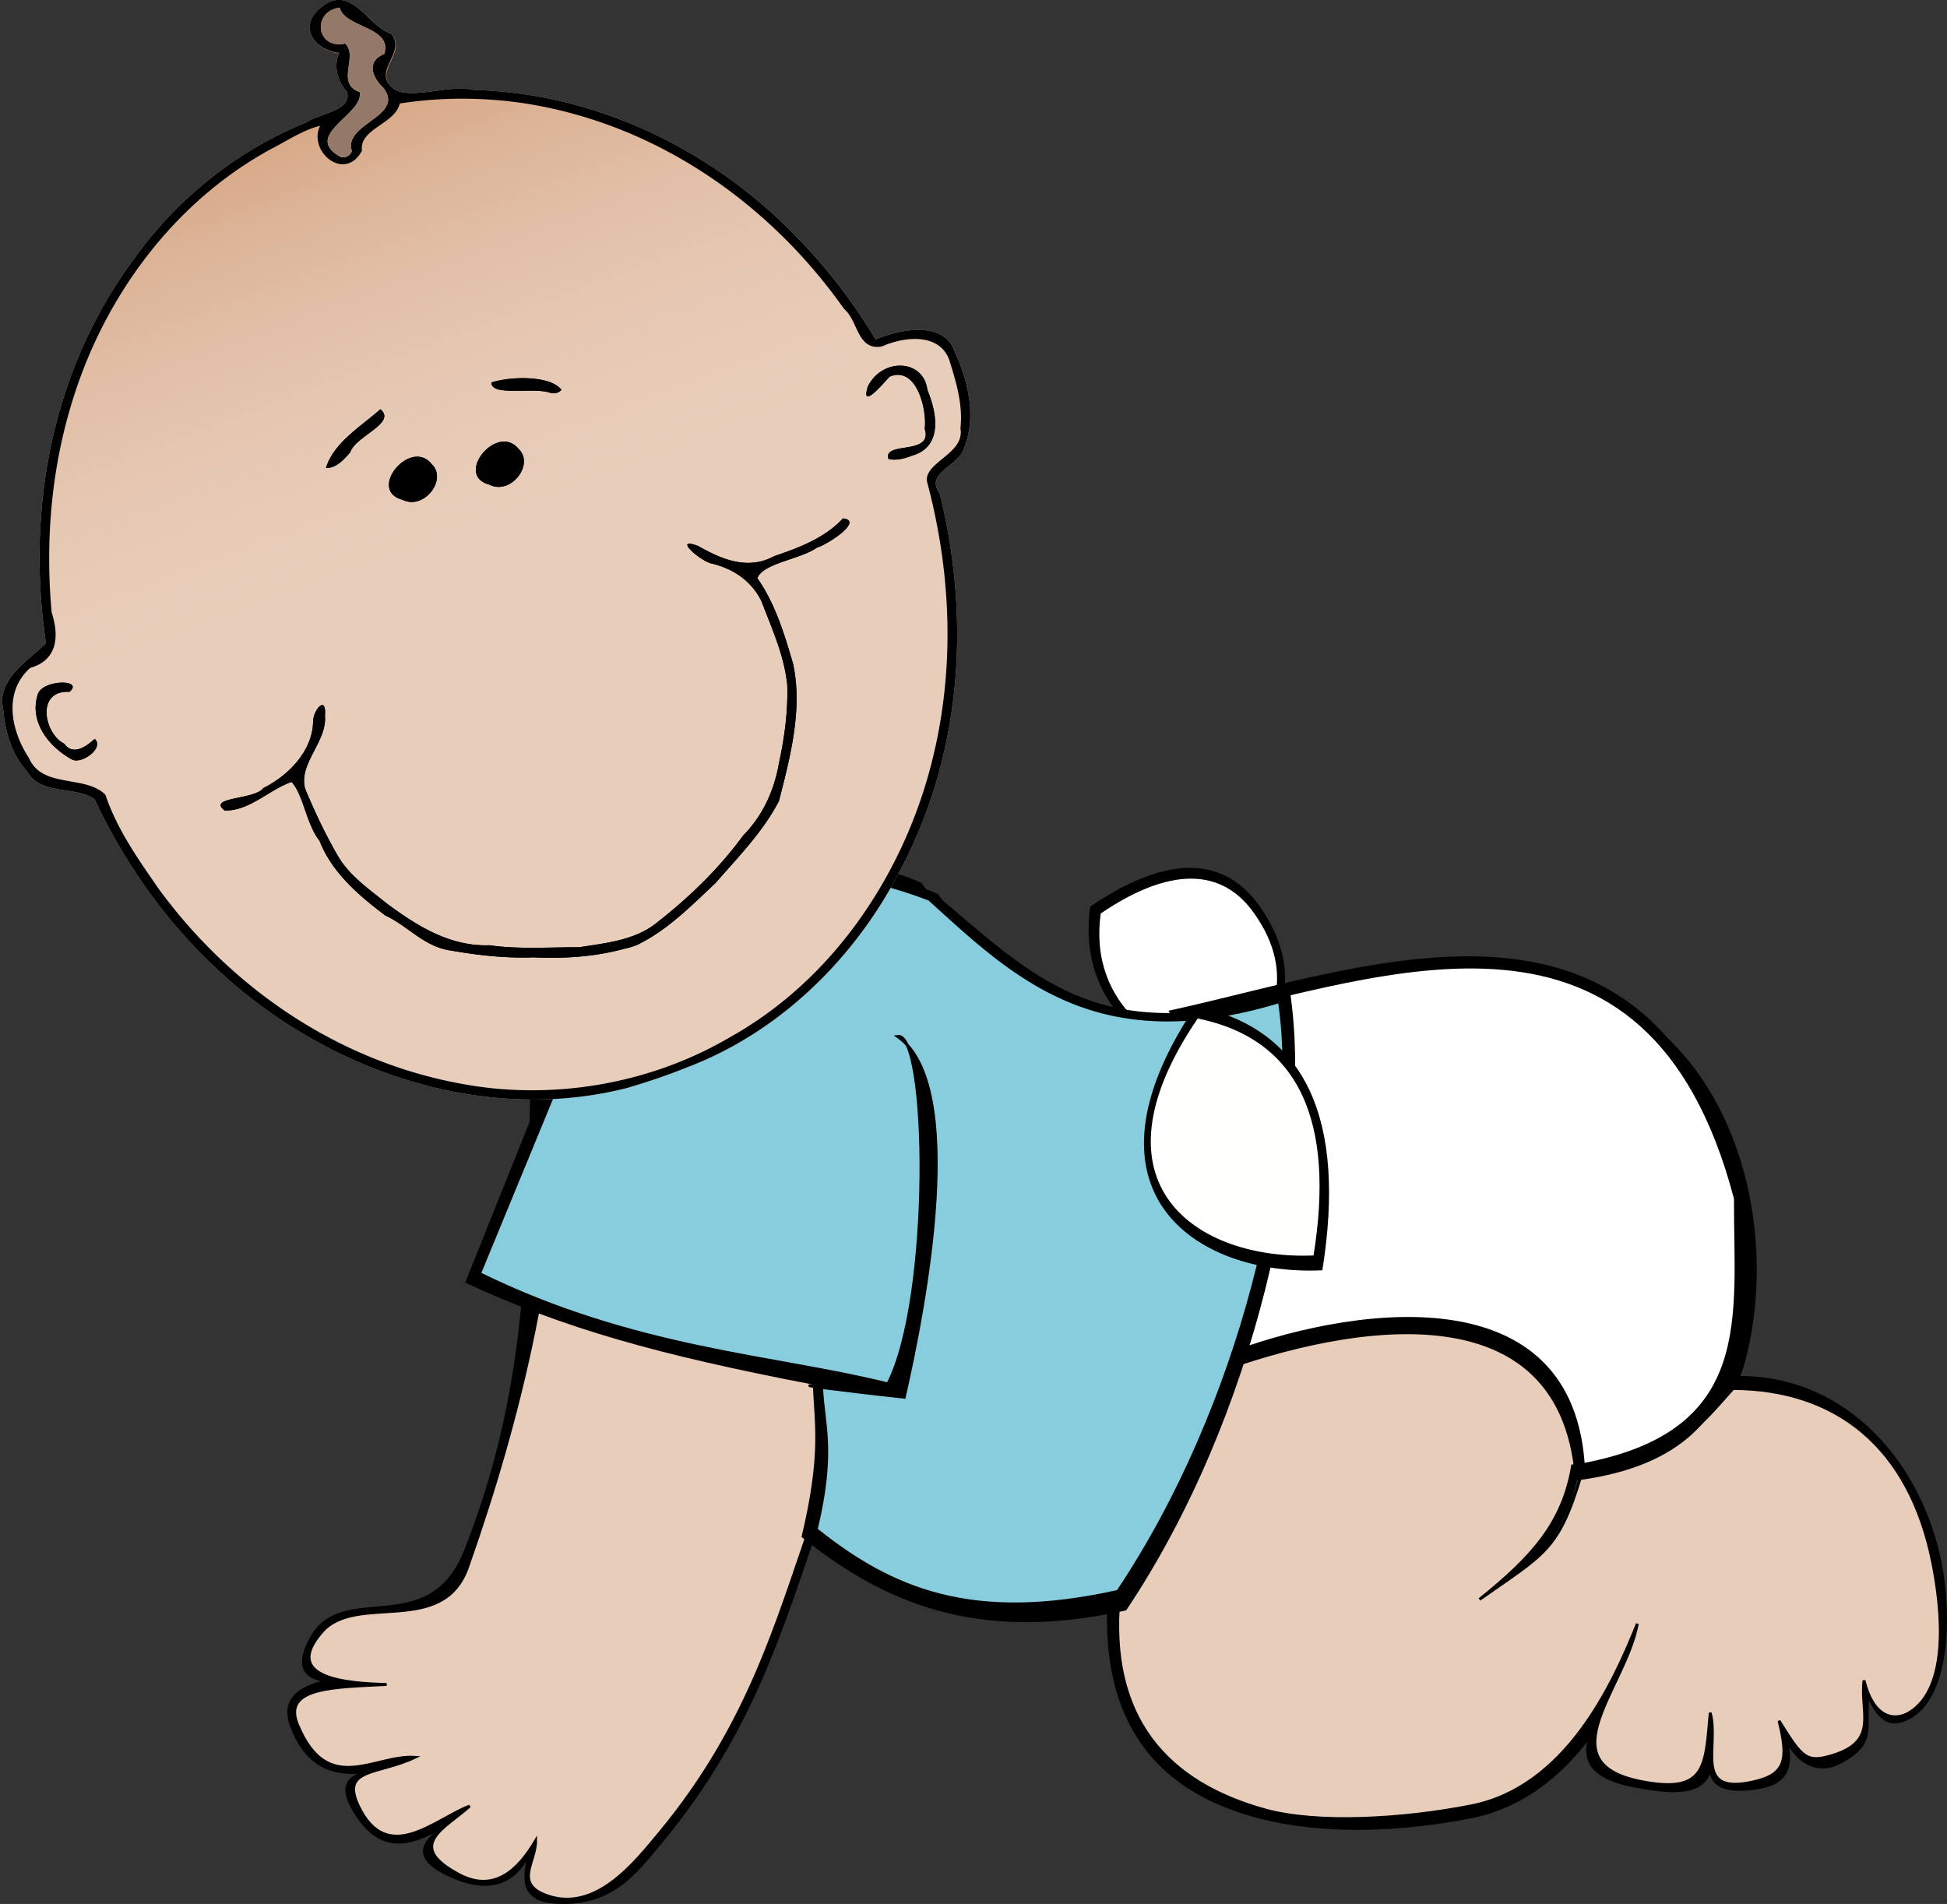 <svg xmlns="http://www.w3.org/2000/svg" viewBox="0 0 687.18 672.05" version="1.0"><rect x="0" y="0" width="687.18" height="672.05" fill="#333333" stroke="none"/><defs><linearGradient id="a" y2="546.78" gradientUnits="userSpaceOnUse" y1="270" x2="445.02" x1="450.18"><stop offset="0" stop-color="#d19b75"/><stop offset="1" stop-color="#e8cdba" stop-opacity="0"/></linearGradient></defs><path d="M187.662 384.308c-1.02 59.83-1.55 107.9-23.38 163.13-12.6 31.88-42.9 10.83-54.09 30.23-11.14 19.31 10.47 16.5 23.85 13.53-18.51 1.07-36.61 3.58-31.13 18.11 10.24 27.16 35.16 13 50.94 9.75-17.43 7.81-39.1 2.83-28.78 20.15 12.67 21.26 27.81 5.97 40.1 1.47-11.79 5.41-25.4 13.57-4.48 22.12 11.86 4.85 20.91 2.19 26.11-8.84-1.14 6.46-4.44 16.59 9.07 17.47 20.01 1.31 28.47-10.53 37.43-21.3 32.63-39.27 42.92-76.94 55.57-112.94 34.62 29.49 62.52 39.81 102.38 30.06-1.4 44.23 20.4 65.64 53.44 74.15 22.72 5.85 49.64 4.79 74.57-.13 34.53-6.82 52-41.7 60.82-63.7-8.26 23.07-38 46.08-3.23 52.83 23.63 4.59 29.9.3 26.76-20.71.67 12.58-4.4 23.42 13.88 21.72 11.68-1.09 15.76-5.59 12.88-17.76 5.29 11.07 13.46 11.12 18.05 8.89 14.43-7.02 9.4-12.97 10.92-24.31 4.59 11.03 9.46 10.65 14.38 8.09 14.12-7.36 14.6-36.3 11.15-54.12-6.84-35.26-33.02-65.8-70.43-65.99-15.99 17.19-30.68 43.64-56.49 41.2-8.11 26.69-22.32 32.04-35.4 41.31 16.52-13.1 30.38-27.8 33.93-48.68 30.43 10.39 53.47-18.91 59.01-39.83 10.1-38.15 1.86-90.04-32.46-118.03-21.94-17.89-69.54-34.88-123.92-11.8-62.67 18.92-105.59 2.9-134.25-38.35-51.1-22.45-119.75 8.5-137.2 72.28z" fill-rule="evenodd" stroke="#000" stroke-width="1.033"/><path d="M437.332 380.418c-28.11-4.86-57.54-23.78-52.57-60.38 23.31-15.97 45.64-20.42 59.93 0 17.05 24.38 6.79 44.68-7.36 60.38z" fill-rule="evenodd"/><path d="M197.892 385.998c-.99 57.92-13.77 112.89-32.86 167.14-8.75 24.85-39.22 8.82-51.43 22.86-14.35 16.5 8.83 18.21 22.86 18.57-17.93 1.03-37.14.61-31.43 14.28 10.66 25.56 27.1 10.46 41.43 11.43-12.95 6.21-26.4 3.65-20 17.14 10.26 21.66 27.4 4.44 39.31.09-8.8 7.86-23.09 13.91-3.75 24.17 12.43 6.59 20.94-1.62 27.02-11.97.09 7.67-7.76 15.14 3.84 19.35 17.25 6.27 31.15-11.53 39.83-21.96 31.6-38.03 41.5-74.82 53.75-109.68 33.52 28.56 69.98 35.16 108.57 25.72-4.29 43.81 17.46 66.3 51.43 75.71 18.36 5.09 48.71 3.34 72.85-1.43 33.44-6.6 50.03-42.98 58.58-64.28-4.31 23.01-32.25 49.17 1.42 55.71 22.89 4.45 22.63-5.28 24.29-24.28 3.33 11.84-6.54 29.51 15.71 24.28 11.07-2.6 11.92-8.03 8.58-21.43 8.24 13.2 9.65 15.06 19.16 12.11 16.26-5.06 9.37-15.41 10.84-26.39 3.47 13.93 11.17 14.34 16.05 11.34 14.05-8.63 11.67-35.53 8.23-52.77-8.24-41.3-34.27-61.41-70.5-61.6-14.14 15.98-18.79 22.37-53.87 31.43-7.85 25.85-12.87 26.99-35.63 43.03 18.69-15.04 29.42-26.92 32.86-47.15 25.43 2.34 51.78-18.31 57.14-38.57 9.78-36.93 1.8-87.18-31.43-114.28-21.24-17.33-67.34-33.79-120-11.43-60.68 18.31-102.25 2.81-130-37.14-49.48-21.74-115.96 8.23-132.85 70z" fill-rule="evenodd" stroke="#000" fill="#e8cdba"/><path d="M436.032 376.608c-25.41-4.36-52.02-21.33-47.53-54.18 21.09-14.32 41.27-18.32 54.19 0 15.42 21.88 6.14 40.1-6.66 54.18z" fill-rule="evenodd" fill="#fff"/><path d="M426.082 485.498c41.33-15.88 124.93-35.7 130.34 36.53 63.86-8.21 59.14-54.83 59.25-98.74-31.82-121.24-128.2-82.51-202.43-66.16 20.54 32.78 26.51 74.53 12.84 128.37z" fill-rule="evenodd" stroke="#000" stroke-width="1.039"/><path d="M433.062 477.698c39.43-15.14 121.06-30.24 126.22 38.65 59.96-11.63 52.6-51.35 52.71-93.23-30.35-115.63-122.28-78.69-193.07-63.1 19.59 31.27 27.18 66.34 14.14 117.68z" fill-rule="evenodd" fill="#fff"/><path d="M192.092 383.098l-27.9 69.65c34.83 16.13 68.04 25.47 122.69 35.96.56 14.15 3 24.54-3.99 53.8 27.78 22.17 60.48 37.95 114.58 25.91 45.69-68.19 66.11-162 57.87-218.2-67.63 20.59-90.48-5.5-125.71-35-49.44-18.97-96.02-16.1-137.54 67.88z" fill-rule="evenodd"/><path d="M195.872 384.908l-26.62 64.64c54.93 26.97 104.23 28.98 144.1 38.93 15.67-30.03 14.34-124.4 3.42-122.66 24.59 17.08 10.03 93.95 2.38 127.37-22.1-2.38-42.43-5.08-29.17-3.71.54 13.49 4.77 22.46-1.9 50.38 26.5 21.15 54.84 33.35 106.46 21.86 43.59-65.05 64.89-154.56 57.03-208.18-64.53 19.64-93.58-8.87-123.57-36.12-47.17-18.1-92.52-12.63-132.13 67.49z" fill-rule="evenodd" stroke="#000" fill="#87cdde"/><path d="M422.172 355.748c38.77 8.06 52.26 40.18 44.07 92.11-44.11 1.85-87.26-27.38-44.07-92.11z" fill-rule="evenodd" stroke="#000" stroke-width="1.09"/><path d="M422.732 359.498c35.96 7.33 48.46 36.49 40.87 83.65-40.91 1.69-80.92-24.86-40.87-83.65z" fill-rule="evenodd" fill="#fffffe"/><path d="M220.739 384.17c-40.06 9.97-81.17.02-113.343-19.036-33.413-19.643-58.323-49.5-74.066-83.073-7.225-4.807-19.185-1.172-23.955-10.048-5.357-5.824-7.662-14.242-8.3-22.097-2.342-10.358 10.005-17.474 15.152-22.928-6.853-45.362 1.185-95.6 31.457-136.121 14.778-20.594 35.818-37.69 60.233-47.565 4.615-3.311 16.515-4.116 14.53-10.906-3.527-3.892-4.79-9.501-2.676-13.712-9.064-.906-15.047-9.813-5.931-16.474 10.238-7.848 15.87 6.99 24.245 9.733 5.7 6.876-7.656 13.372 1.278 19.665 6.43 3.538 19.05-1.879 27.78.106C212.188 33.006 252.547 54.051 281 83.427c10.832 11.034 20.214 23.28 28.053 36.384 9.285-3.89 24.039-6.427 27.813 4.1 4.727 10.386 7.931 22.713 3.402 34.32-2.439 6.81-13.852 8.58-8.59 16.023 10.648 42.978 8.397 90.906-14.13 133.247-15.38 29.9-41.703 56.704-75.388 69.366-7.008 2.825-14.177 5.229-21.421 7.304z" fill="#e8cdba"/><path d="M417.99 824.32c-52.29-7.71-96.75-42.66-126.41-85.11-30.87-43.89-46.95-96.99-50.41-150.25-6.42-10.24-22.33-11.66-23.97-26.06-3.73-10.62-2.64-23.11.18-33.97 1.93-15.11 19.89-18.15 28.51-22.75 12.51-64.38 44.99-127.46 99.54-165.83 27-19.82 59.87-31.66 93.47-32.05 7.01-2.01 21.56 3.17 22.29-6.97-2.43-7.07-1.38-15.25 3.06-19.78-10.39-5.98-13.46-21.06.44-25.19 15.78-5.13 15.73 17.71 24.46 25.79 3.66 12.21-15.22 13.89-7.44 27.02 6.05 8.12 23.56 7.5 33.06 14.75 53.1 25.42 91.61 74.84 112.13 129.16 7.88 20.48 13.48 41.82 16.85 63.5 12.84-.33 31.58 4.03 31.28 20.12.9 16.4-.9 34.6-11.59 47.77-6.01 7.84-20.42 4.21-17.54 16.95-6.9 63.18-31.43 126.21-77.58 171.09-31.96 31.97-75.55 54.04-121.47 53.29-9.64.1-19.28-.45-28.86-1.48z" fill="url(#a)" transform="matrix(.73 -.286 .248 .649 -288.787 -31.096)"/><path d="M220.739 384.17c-40.06 9.97-81.17.02-113.343-19.036-33.413-19.643-58.323-49.5-74.066-83.073-7.225-4.807-19.185-1.172-23.955-10.048-5.357-5.824-7.662-14.242-8.3-22.097-2.342-10.358 10.005-17.474 15.152-22.928-6.853-45.362 1.185-95.6 31.457-136.121 14.778-20.594 35.818-37.69 60.233-47.565 4.615-3.311 16.515-4.116 14.53-10.906-3.527-3.892-4.79-9.501-2.676-13.712-9.064-.906-15.047-9.813-5.931-16.474 10.238-7.848 15.87 6.99 24.245 9.733 5.7 6.876-7.656 13.372 1.278 19.665 6.43 3.538 19.05-1.879 27.78.106C212.188 33.006 252.547 54.051 281 83.427c10.832 11.034 20.214 23.28 28.053 36.384 9.285-3.89 24.039-6.427 27.813 4.1 4.727 10.386 7.931 22.713 3.402 34.32-2.439 6.81-13.852 8.58-8.59 16.023 10.648 42.978 8.397 90.906-14.13 133.247-15.38 29.9-41.703 56.704-75.388 69.366-7.008 2.825-14.177 5.229-21.421 7.304zm36.824-18.014c36.512-20.385 60.074-56.6 70.252-93.19 9.584-34.461 8.182-70.111-.66-103.08-.857-6.873 13.481-9.747 11.817-18.684.95-8.375-1.538-16.482-3.948-24.187-3.415-9.28-15.23-8.494-23.796-4.721-8.704 1.573-8.36-9.176-13.275-13.188-25.386-36.036-64.685-65.013-112.51-72.581-14.433-2.201-29.468-2.309-44.325 0-1.781 7.365-14.389 8.887-13.368 16.667-6.024 11.277-19.218.274-14.762-8.783-6.148 1.473-12.133 5.57-17.972 8.533-34.374 19-57.743 52.058-68.749 86.308-8.214 25.25-10.336 51.535-8.043 76.878 2.467 7.638 2.64 16.713-7.572 19.624-9.975 8.976-6.324 22.867-.474 31.736 4.66 10.957 20.048 5.91 27.03 13.066 4.056 12.097 11.606 22.822 18.902 33.319 24.82 33.899 62.37 60.824 107.536 68.815 31.125 5.652 65.425.19 93.917-16.532zm-37.145-31.285c-10.594 2.904-21.369 3.536-32.036 3.043-9.895.368-19.44-.7-28.967-2.356-9.595-1.197-15.312-8.664-23.461-12.444-9.514-7.17-18.838-15.229-23.162-26.295-4.737-6-5.726-16.42-9.908-20.816-8.01 2.815-14.974 10.363-23.592 10.073-6.365-4.838 10.702-3.738 13.639-7.906 9.334-4.664 17.284-13.382 17.557-23.178-.124-4.272 4.852-10.062 4.202-2.284.776 9.093-9.465 16.912-6.982 25.708 3.28 7.938 6.99 15.774 11.273 23.244 4.111 7.35 11.226 12.133 17.77 17.439 10.183 7.475 21.838 15.044 36.032 14.556 10.408 1.482 21.06.66 31.647.699 9.437-1.517 19.789-2.423 27.519-8.779 11.489-8.965 21.875-19.103 30.28-30.583 7.318-7.455 11.124-16.457 12.76-25.937 1.957-9.03 3.146-18.23 2.865-27.278-1.023-10.332-5.423-19.905-9.034-29.392-3.29-6.956-9.555-11.491-17.453-13.429-4.05-.694-14.33-9.781-4.926-6.232 7.761 4.432 17.26 8.78 26.78 3.595 8.758-2.967 17.973-6.472 24.288-13.325 7.522.802-5.58 9.303-9.147 10.286-6.067 4.254-18.979 5.419-21.056 10.802 6.32 9.021 9.51 19.689 12.589 30.132 3.43 15.79-.836 32.542-4.956 48.445-5.455 10.725-14.35 19.784-22.401 29.028-8.422 7.903-16.802 16.507-27.468 21.746a24.705 24.705 0 01-4.652 1.438zm93.175-172.872c-2.043-6.393 15.814-1.102 12.78-10.614.868-6.857-2.892-22.414-12.41-18.431-2.23 2.398-10.33 12.063-7.67 3.488 5.012-10.215 19.69-9.834 21.028 1.233 3.011 7.192 5.99 19.876-5.388 23.14-2.648 1.04-5.615 1.839-8.34 1.184zM25.409 268.086c-8.304-4.578-15.16-13.359-12.073-23.012 1.637-5.263 16.47-5.42 11.207-.884-12.073-.612-8.911 14.895-1.83 18.34 3.464 4.91 8.954-.237 10.724-1.708 3.477 3.21-4.632 9.036-8.028 7.264zm147.304-97.02c-12.51-3.337 2.747-21.888 10.302-12.62 5.751 5.408-2.693 16.455-10.302 12.62zm-30.684 5.326c-12.511-3.337 2.746-21.887 10.3-12.62 5.752 5.409-2.692 16.456-10.3 12.62zm52.383-37.66c-5.706-2.284-21.264 1.419-20.94-3.746 7.506-2.334 21.055-2.294 24.672 2.601-.817 1.09-2.497 1.413-3.732 1.144zm-79.374 26.475c2.695-8.947 12.273-14.573 19.21-20.766 5.923 4.915-8.829 9.474-10.604 15.164-2.185 2.492-4.88 5.647-8.606 5.602zm9.148-111.944c-3.16-9.643 18.923-12.168 11.143-22.243-3.761-3.472-6.324-9.251.31-11.982 2.947-9.733-13.784-9.054-15.764-16.338-9.917 1.295-8.277 14.907 1.931 12.684 4.837 4.55-3.598 14.109 5.178 17.135 1.378 7.99-20.236 14.967-7.105 22.71 1.63.861 3.853-.213 4.307-1.966z"/><path d="M220.418 334.87c-10.594 2.905-21.369 3.537-32.036 3.044-9.895.368-19.44-.7-28.967-2.356-9.595-1.197-15.312-8.664-23.461-12.444-9.514-7.17-18.838-15.229-23.162-26.295-4.737-6-5.726-16.42-9.908-20.816-8.01 2.815-14.974 10.363-23.592 10.073-6.365-4.838 10.702-3.738 13.639-7.906 9.334-4.664 17.284-13.382 17.557-23.178-.124-4.272 4.852-10.062 4.202-2.284.776 9.093-9.465 16.912-6.982 25.708 3.28 7.938 6.99 15.774 11.273 23.244 4.111 7.35 11.226 12.133 17.77 17.439 10.183 7.475 21.838 15.044 36.032 14.556 10.408 1.482 21.06.66 31.647.699 9.437-1.517 19.789-2.423 27.519-8.779 11.489-8.965 21.875-19.103 30.28-30.583 7.318-7.455 11.124-16.457 12.76-25.937 1.957-9.03 3.146-18.23 2.865-27.278-1.023-10.332-5.423-19.905-9.034-29.392-3.29-6.956-9.555-11.491-17.453-13.429-4.05-.694-14.33-9.781-4.926-6.232 7.761 4.432 17.26 8.78 26.78 3.595 8.758-2.967 17.973-6.472 24.288-13.325 7.522.802-5.58 9.303-9.147 10.286-6.067 4.254-18.979 5.419-21.056 10.802 6.32 9.021 9.51 19.689 12.589 30.132 3.43 15.79-.836 32.542-4.956 48.445-5.455 10.725-14.35 19.784-22.401 29.028-8.422 7.903-16.802 16.507-27.468 21.746a24.705 24.705 0 01-4.652 1.438zM313.593 162c-2.043-6.394 15.814-1.103 12.78-10.615.868-6.857-2.892-22.414-12.41-18.431-2.23 2.398-10.33 12.063-7.67 3.488 5.012-10.215 19.69-9.834 21.028 1.233 3.011 7.192 5.99 19.876-5.388 23.14-2.648 1.04-5.615 1.839-8.34 1.184zM25.409 268.086c-8.304-4.578-15.16-13.359-12.073-23.012 1.637-5.263 16.47-5.42 11.207-.884-12.073-.612-8.911 14.895-1.83 18.34 3.464 4.91 8.954-.237 10.724-1.708 3.477 3.21-4.632 9.036-8.028 7.264zM172.713 171.065c-12.51-3.336 2.747-21.887 10.302-12.619 5.751 5.408-2.693 16.455-10.302 12.62zM142.029 176.392c-12.511-3.337 2.746-21.887 10.3-12.62 5.752 5.409-2.692 16.456-10.3 12.62zM194.412 138.731c-5.706-2.283-21.264 1.42-20.94-3.745 7.506-2.334 21.055-2.294 24.672 2.601-.817 1.09-2.497 1.413-3.732 1.144zM115.038 165.207c2.695-8.947 12.273-14.573 19.21-20.766 5.923 4.915-8.829 9.474-10.604 15.164-2.185 2.492-4.88 5.647-8.606 5.602z"/><path d="M124.186 53.263c-3.16-9.643 18.923-12.168 11.143-22.243-3.761-3.472-6.324-9.251.31-11.982 2.947-9.733-13.784-9.054-15.764-16.338-9.917 1.295-8.277 14.907 1.931 12.684 4.837 4.55-3.598 14.109 5.178 17.135 1.378 7.99-20.236 14.967-7.105 22.71 1.63.861 3.853-.213 4.307-1.966z" fill="#947968"/></svg>